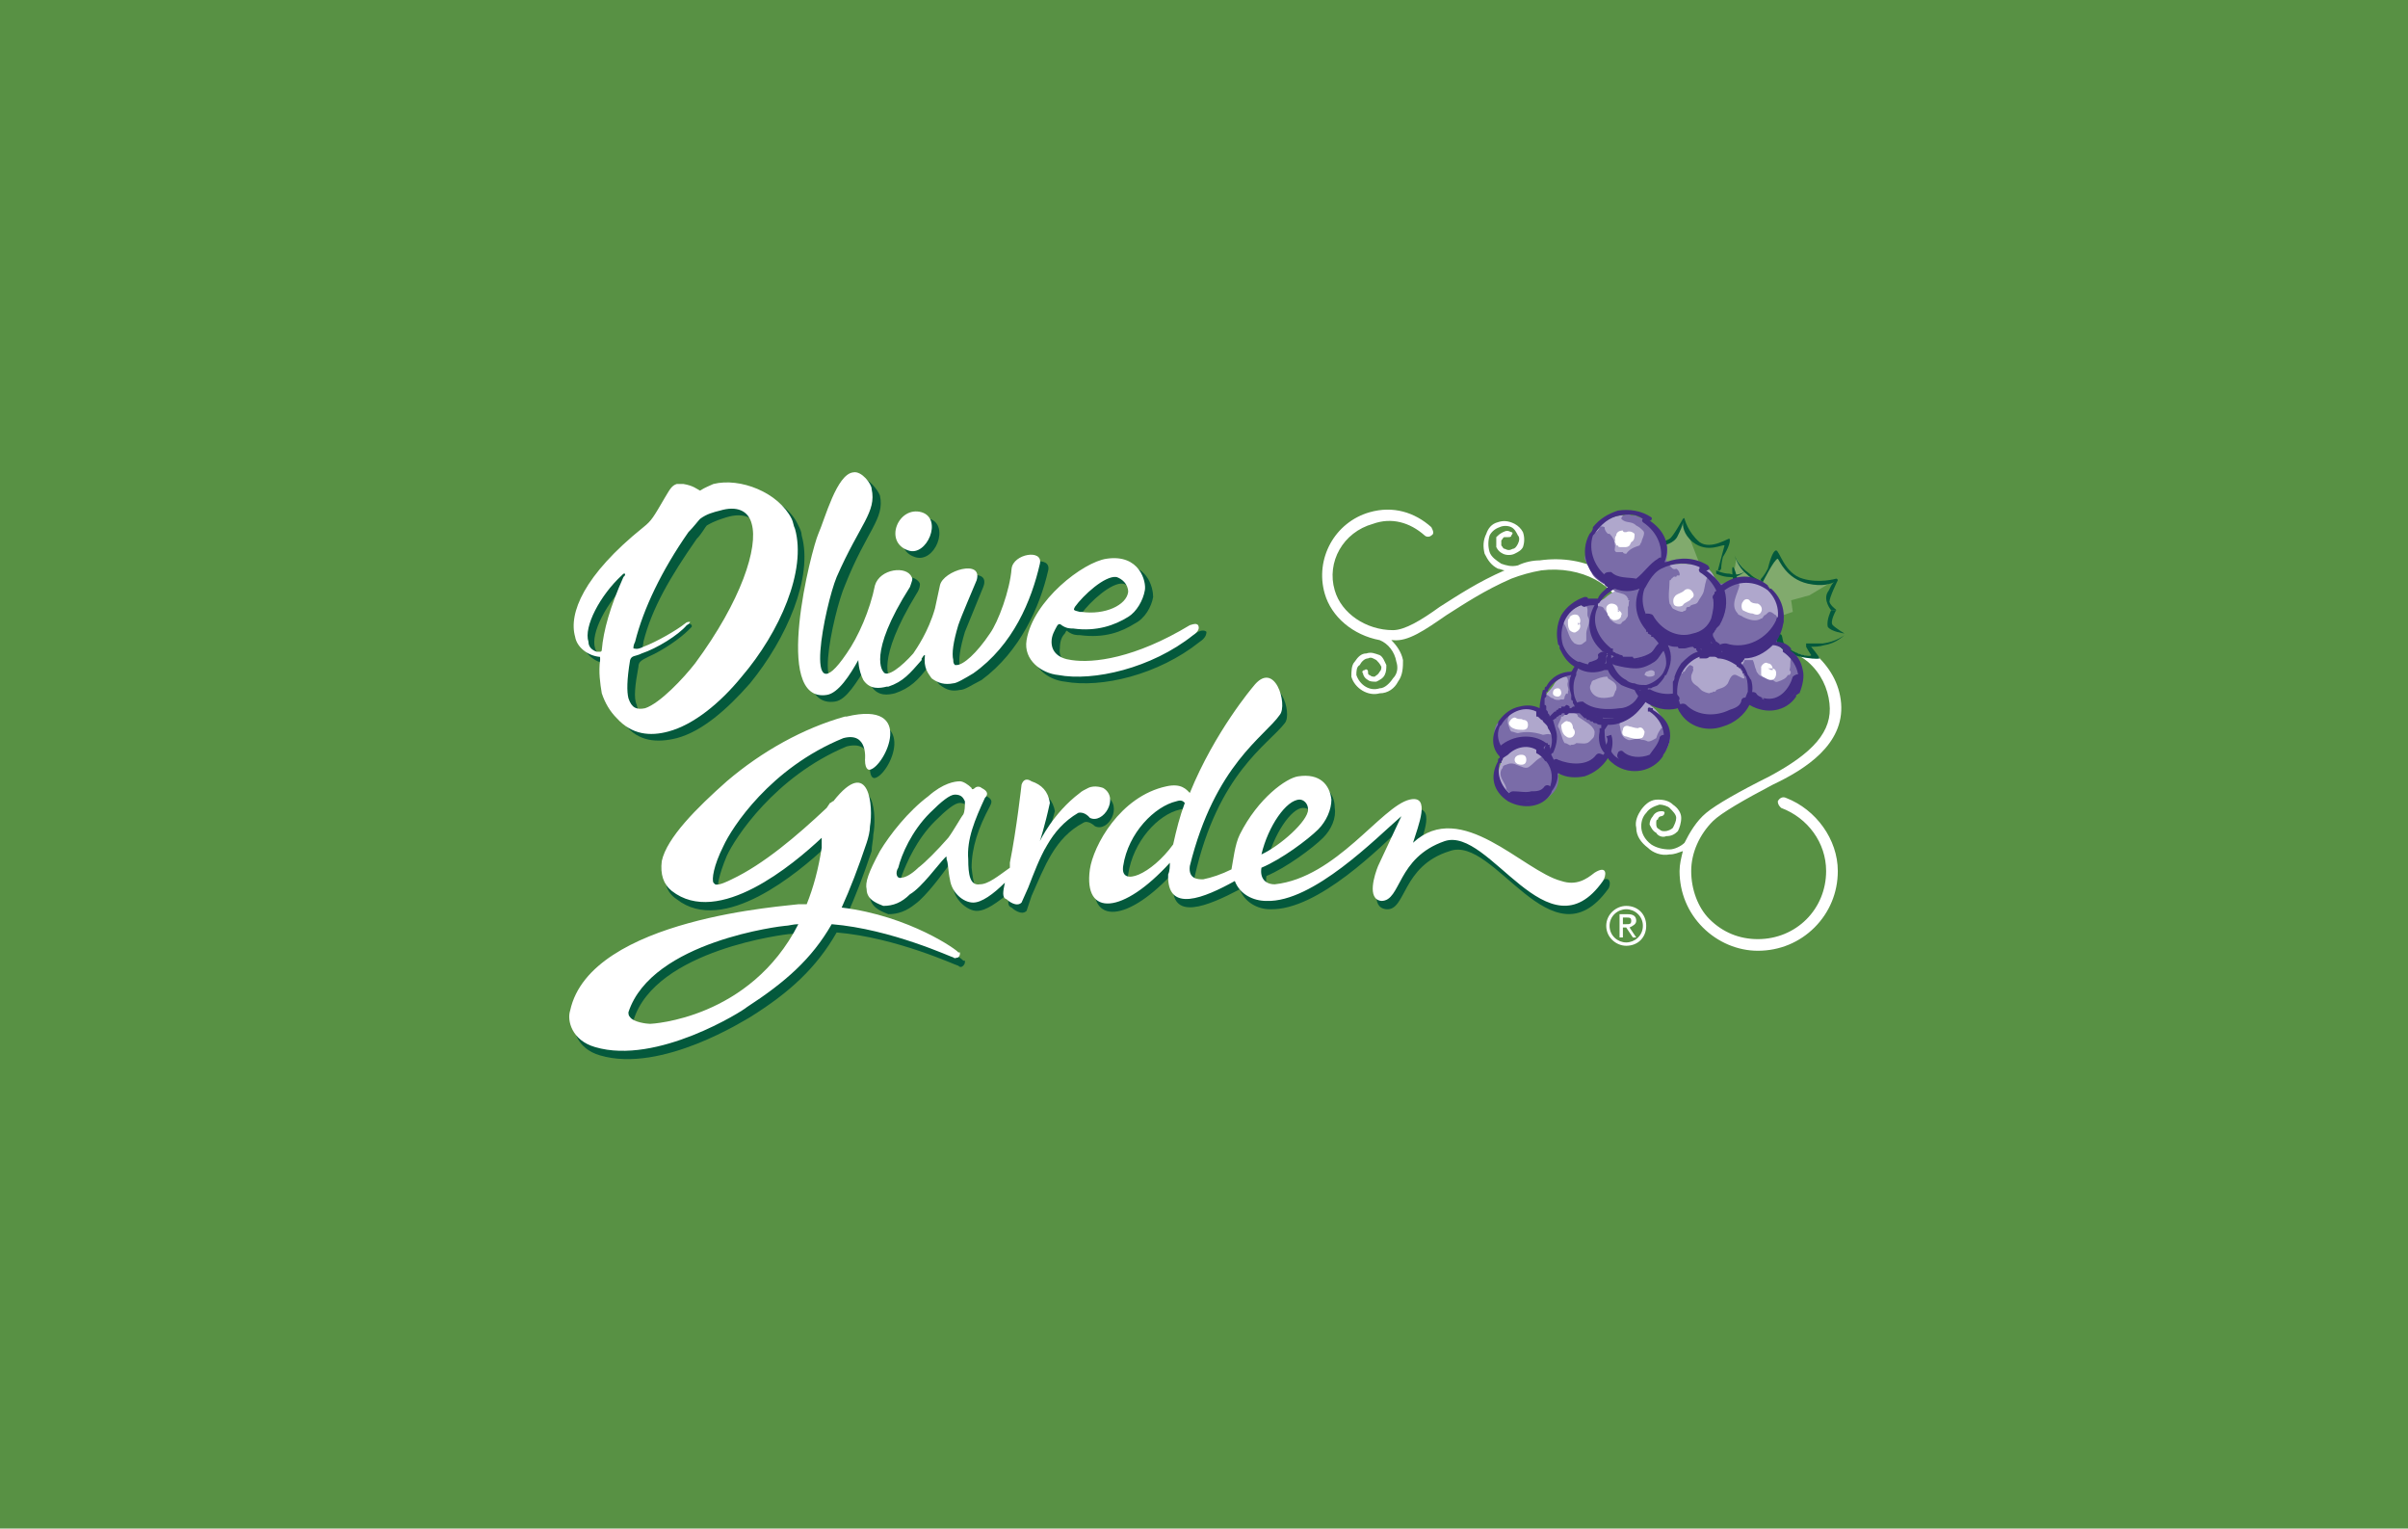 <svg width="416" height="264" viewBox="0 0 416 264" fill="none" xmlns="http://www.w3.org/2000/svg">
<rect width="416" height="264" fill="#589144"/>
<path fill-rule="evenodd" clip-rule="evenodd" d="M289.867 103.098L290.729 101.952L289.29 101.09L290.153 99.656L289.579 98.509L288.139 99.082L287.852 95.066L291.018 89.902L292.455 93.345L294.76 94.492L297.35 93.918L298.213 93.345L296.773 99.082L298.787 99.369L300.514 99.082L301.377 98.796L300.225 100.517L297.635 103.098L294.76 104.534L293.895 104.82L293.032 104.246L291.304 103.098H289.867Z" fill="#589144"/>
<path fill-rule="evenodd" clip-rule="evenodd" d="M290.727 89.902L288.715 93.345L286.698 93.918L286.124 95.066L285.259 96.214H284.397L282.383 95.352V96.5L282.671 98.509L284.973 101.09L282.094 101.665L283.245 102.813L286.698 104.246L288.999 103.673L291.879 102.813L293.606 97.361L290.727 89.902Z" fill="#81AA6D"/>
<path fill-rule="evenodd" clip-rule="evenodd" d="M298.786 93.058C298.786 92.77 295.622 95.066 293.608 93.631C291.592 91.91 291.018 89.615 291.018 89.615C291.018 89.328 290.729 89.615 290.729 89.615C290.729 89.615 289.001 92.77 288.428 93.058C287.565 93.631 286.7 93.345 286.7 93.631L287.276 94.205C287.276 94.205 289.29 93.917 289.867 92.484C290.153 91.909 290.729 90.762 290.729 90.188C290.729 90.761 290.729 92.196 292.454 93.631C295.045 95.639 297.635 93.918 297.924 94.205L296.772 98.508C296.772 98.508 297.061 98.795 297.349 98.22C297.349 98.22 297.349 97.36 297.635 96.213C298.213 95.353 299.075 93.631 298.786 93.058ZM158.066 96.214C161.52 97.362 164.109 90.762 160.656 89.616C156.627 88.467 153.749 94.779 158.066 96.214ZM122.383 85.886C122.958 85.311 123.821 85.025 124.397 84.738C129.001 83.59 135.908 86.172 137.922 90.762C138.211 91.337 138.497 91.91 138.497 92.484C140.512 99.656 135.907 110.271 129.576 118.016C125.548 122.606 121.231 126.337 116.915 127.485C113.461 128.346 110.297 128.058 107.994 125.19C106.555 124.042 105.98 122.608 105.403 120.887C104.827 119.166 104.827 117.156 105.115 115.435V114.861C104.827 114.574 104.827 114.574 104.54 114.574C102.526 114.288 101.087 112.853 100.512 111.132C99.36 107.115 102.238 100.517 112.31 92.197C113.749 91.049 114.324 90.476 116.338 87.034C117.202 85.599 117.49 85.025 118.065 84.738H119.504C121.231 85.025 121.807 85.599 122.383 85.886ZM120.368 93.058C115.763 99.656 112.598 105.107 111.159 110.844C111.159 111.419 110.872 111.705 111.159 111.992C111.159 112.278 111.159 112.278 112.598 111.992C114.9 111.131 116.915 109.123 118.352 107.975C118.641 107.975 118.929 107.402 119.504 107.975V108.263L118.929 108.836C117.49 110.271 114.612 112.28 112.022 113.426C110.87 114 110.295 114.288 110.295 115.147C109.719 118.303 109.431 120.599 110.006 121.747C110.295 123.468 111.445 123.754 112.597 123.468C115.475 122.606 119.504 118.303 121.518 115.722C129.289 104.821 132.453 95.639 131.303 91.622C130.439 89.328 128.425 88.467 125.548 89.328C124.684 89.615 123.533 89.901 122.094 90.762C121.807 91.049 121.231 92.197 120.368 93.058ZM109.144 100.231C108.856 100.231 108.856 100.517 108.569 100.517C104.827 103.961 101.951 109.411 102.813 111.993C103.101 112.854 103.677 113.428 104.54 113.714H105.115V113.426C105.69 109.984 106.841 105.967 109.144 100.804V100.231Z" fill="#04593C"/>
<path fill-rule="evenodd" clip-rule="evenodd" d="M153.747 117.156C154.611 118.304 157.201 116.295 158.928 114.001C159.792 113.139 161.518 110.272 162.669 106.255L163.533 102.238C164.108 99.656 171.303 97.648 169.864 101.377C169.288 102.811 167.274 107.688 166.699 109.123C165.835 111.992 165.547 113.999 165.835 115.147C165.835 115.435 166.122 115.722 166.122 116.008H166.699C167.85 116.008 170.152 113.999 172.453 110.557C173.604 108.548 175.618 103.098 176.195 99.368C176.484 96.785 181.663 95.926 181.087 98.508C179.648 104.819 176.195 112.565 169.575 117.443C167.849 118.304 166.697 119.164 165.834 119.164C164.395 119.451 163.532 119.164 162.381 118.303C161.517 117.442 160.942 116.582 160.942 114.287C160.942 114.287 160.654 114.574 160.654 114.861C160.654 114.861 160.365 114.861 160.365 115.147C158.639 117.443 157.2 118.877 154.61 119.739C153.458 120.025 151.732 120.312 150.581 118.591C149.718 116.87 149.718 115.147 149.718 115.147C147.992 117.73 146.264 120.885 144.25 121.172C134.752 122.606 141.66 95.926 142.811 93.345C143.675 90.762 145.976 83.015 148.854 82.73C150.005 82.442 151.732 84.738 152.019 85.599C152.883 89.616 149.718 91.623 145.976 101.092C143.961 105.682 139.644 125.477 147.703 114.002C149.718 111.133 151.444 106.543 152.594 102.239C153.17 99.37 158.063 98.797 158.925 100.805C158.925 101.092 158.925 101.666 158.35 102.526C151.157 114.287 153.747 117.156 153.747 117.156ZM208.425 109.123C208.137 108.836 207.561 108.836 206.986 109.123C197.201 114.861 190.006 115.722 186.265 115.147C184.251 114.861 182.812 113.714 183.099 111.992C183.099 110.844 183.387 109.984 183.963 109.409C184.251 108.835 184.251 108.835 184.538 109.121C185.402 109.695 185.977 109.695 186.553 109.695C190.87 110.269 193.748 109.121 196.049 107.687C197.776 106.826 198.929 104.818 199.215 103.097C199.215 101.662 198.351 96.785 192.308 97.645C188.566 98.219 179.934 104.818 178.495 111.704C177.919 115.146 181.085 117.442 183.963 117.728C190.294 118.876 200.079 116.58 207.273 110.842C208.137 110.272 208.425 109.697 208.425 109.123ZM186.842 105.968C188.281 103.961 192.023 100.517 194.037 100.804C195.188 101.09 196.051 101.951 196.051 103.386C195.763 105.682 192.023 107.403 187.994 106.829H187.705C186.842 106.542 186.553 106.542 186.842 105.968ZM276.34 152.445C274.901 153.305 273.173 154.453 270.297 153.593C263.965 151.871 253.318 139.247 244.972 146.994C245.835 144.126 248.136 138.961 244.107 139.821C239.215 140.681 231.732 153.018 221.086 154.165C219.361 154.165 218.496 153.017 218.784 151.297C222.237 149.863 226.844 146.42 228.569 144.698C230.008 143.264 230.871 141.256 230.586 139.533C230.586 136.951 228.858 134.943 225.116 135.519C223.103 135.805 217.922 139.247 215.044 145.558C214.182 147.28 213.605 150.151 213.605 151.583C211.88 152.445 209.865 153.017 208.426 153.593C207.562 153.593 206.124 153.305 206.412 151.299C210.441 133.51 219.073 128.633 221.952 124.903C223.389 123.182 220.801 115.436 217.346 120.313C217.346 120.313 210.44 127.772 206.123 138.675C205.834 137.815 204.972 136.667 202.381 137.24C194.323 138.963 189.72 147.855 189.144 151.584C187.992 159.905 194.898 159.331 202.956 150.436C202.956 151.299 202.669 151.871 202.669 152.446C202.094 159.331 208.712 156.461 214.18 153.594C215.043 155.889 217.344 157.036 219.361 157.036C227.705 157.324 238.642 146.135 242.671 142.405C242.671 142.405 239.215 150.724 238.929 151.012C238.064 152.446 236.628 156.749 239.503 157.036C242.956 157.324 242.093 149.577 250.438 146.995C258.209 144.127 267.994 167.079 277.777 153.594C278.354 153.017 278.354 150.723 276.34 152.445ZM225.115 139.533C225.978 139.533 226.843 140.108 226.843 141.256C226.843 143.264 221.951 147.568 218.783 149.288C219.935 144.125 223.103 139.533 225.115 139.533ZM203.533 147.28C199.791 152.445 194.324 154.739 194.899 151.011C195.763 145.271 200.08 140.681 203.82 139.821C204.972 139.533 205.259 139.821 205.547 140.109C204.683 142.402 204.108 144.985 203.533 147.28ZM166.697 165.926H166.409C166.409 165.641 158.064 159.616 146.265 158.182C147.704 155.025 149.143 151.297 150.582 146.992C150.582 146.133 150.871 144.985 150.871 144.125C151.446 141.255 151.158 132.073 144.826 139.82C144.539 139.82 144.539 140.108 144.251 140.395L143.675 140.967C138.494 145.843 132.74 150.721 127.272 153.304C126.408 153.876 124.969 154.452 124.394 154.164C124.106 154.164 124.106 153.876 124.106 153.876C123.818 153.304 124.106 151.296 125.545 147.851C126.983 144.697 133.89 134.082 146.265 128.917C150.869 127.77 150.293 132.648 150.293 132.648C150.293 134.655 151.157 134.37 151.157 134.37C153.747 133.795 158.928 122.606 146.84 125.189C139.646 127.196 132.451 131.213 126.408 136.378C121.229 140.968 116.048 146.133 115.184 150.149C114.609 152.444 115.184 154.164 116.91 155.311C124.968 161.624 137.918 150.721 142.81 146.133L142.522 148.14C142.235 151.583 141.371 155.025 140.221 157.607C139.644 157.607 139.357 157.607 138.782 157.895C137.343 157.895 102.521 159.905 99.356 175.969C98.781 177.691 99.644 181.133 103.673 182.281C114.32 185.436 128.997 175.969 129.573 175.682C136.48 171.38 141.084 167.078 144.537 161.051C154.897 161.913 165.257 166.79 165.545 166.79C165.832 167.078 166.12 167.078 166.409 166.79C166.697 166.502 166.697 166.215 166.697 166.215V165.926ZM113.171 178.263C112.308 178.263 110.006 177.978 109.43 177.115V176.255C113.171 163.918 136.193 161.336 136.193 161.336C137.057 161.336 137.919 161.048 138.783 161.048C130.438 177.403 113.459 178.263 113.171 178.263Z" fill="#04593C"/>
<path fill-rule="evenodd" clip-rule="evenodd" d="M191.161 137.526C191.161 137.526 190.01 136.951 188.859 137.526C188.284 137.814 187.707 138.098 187.42 138.386C182.816 141.828 180.513 146.705 180.513 146.705C180.513 146.705 181.088 144.125 182.239 140.108C181.952 138.386 180.8 136.951 179.074 136.378C177.922 135.803 177.347 136.09 177.347 136.95C177.347 136.95 176.196 144.985 175.333 150.434C175.333 150.721 175.333 151.008 175.046 151.296C173.319 152.728 171.304 154.164 170.154 154.45C168.428 154.45 168.139 152.443 167.853 149.86C167.853 146.418 169.004 142.973 171.018 139.243C171.306 138.671 171.593 138.095 170.442 137.523C170.154 137.523 169.578 137.523 169.003 137.811C169.003 137.811 168.715 137.811 168.428 137.523C168.139 136.949 167.276 136.375 166.701 136.375H166.412C165.837 136.375 163.822 136.663 160.944 138.958C157.779 141.54 154.614 145.554 152.887 148.712C150.873 152.155 150.297 154.162 150.297 155.022C150.584 157.033 152.887 157.605 153.462 157.893C155.189 157.893 156.628 157.321 158.066 156.173C160.08 154.738 162.958 150.72 163.822 149.574C164.397 149.286 164.397 149.286 164.397 149.862C164.397 150.434 164.685 152.156 164.685 153.304C164.972 155.598 167.275 157.321 168.714 157.321C170.44 157.321 172.168 155.886 174.47 154.164C174.182 155.312 173.895 156.458 174.757 156.746C175.045 157.034 176.484 158.181 177.347 157.321L178.211 154.738C180.513 149.574 182.239 144.697 187.132 142.114C187.996 141.542 189.148 142.689 189.148 142.689C191.449 143.838 194.038 139.246 191.161 137.526ZM166.987 142.116C166.987 142.404 165.549 144.986 164.685 146.133C162.671 148.427 160.657 150.435 159.505 151.583C158.354 152.445 157.203 153.305 156.626 153.305C155.764 153.305 155.475 152.445 155.764 151.297C156.626 149 158.354 144.985 161.519 141.828C163.533 139.82 164.972 138.674 165.836 138.674C166.7 138.674 167.275 139.246 167.275 139.821C167.563 140.68 167.276 141.542 166.987 142.116Z" fill="#04593C"/>
<path fill-rule="evenodd" clip-rule="evenodd" d="M156.913 95.066C160.079 96.214 162.956 89.615 159.215 88.467C155.187 87.32 152.597 93.631 156.913 95.066ZM120.94 84.738C121.804 84.165 122.667 83.876 123.243 83.59C127.848 82.442 134.467 85.024 136.769 89.615C137.056 90.188 137.056 90.762 137.344 91.336C139.359 98.508 134.753 109.121 128.135 116.868C124.395 121.459 119.79 125.189 115.474 126.337C112.308 127.198 109.143 126.91 106.553 124.041C105.401 122.893 104.537 121.459 103.962 119.737C103.675 118.016 103.387 116.007 103.675 113.999V113.713C103.675 113.425 103.675 113.425 103.387 113.425C101.372 113.138 99.646 111.704 99.358 109.983C98.207 105.966 100.797 99.367 111.157 91.048C112.596 89.9 112.883 89.327 114.899 85.884C115.762 84.45 116.05 83.875 116.914 83.589H118.065C119.79 83.878 120.365 84.451 120.94 84.738ZM118.927 91.91C114.322 98.509 111.156 105.107 109.718 110.845C109.43 111.42 109.43 111.706 109.43 111.993C109.718 111.993 110.006 112.28 111.157 111.706C113.46 110.845 116.913 108.837 118.351 107.69C118.64 107.403 118.928 107.403 119.215 107.403C119.215 107.403 119.215 107.69 118.64 107.976C117.201 109.697 113.46 111.993 110.869 112.853C109.718 113.426 109.143 113.14 108.855 114.001C108.28 117.444 108.28 119.452 108.568 120.599C109.143 122.32 110.007 122.608 111.446 122.32C114.036 121.46 118.064 117.156 120.079 114.574C128.136 103.673 131.014 94.493 129.864 90.476C129.289 88.181 127.274 87.32 124.396 88.181C123.245 88.468 122.093 88.755 120.942 89.616C120.653 89.902 119.79 91.049 118.927 91.91ZM107.992 99.083H107.704L107.417 99.369C103.675 102.813 100.798 108.264 101.661 110.845C101.661 111.706 102.236 112.28 103.1 112.566H103.675C103.962 112.566 103.962 112.28 103.962 112.28C104.251 108.836 105.401 104.821 107.704 99.657C107.992 99.369 107.992 99.369 107.992 99.083Z" fill="white"/>
<path fill-rule="evenodd" clip-rule="evenodd" d="M152.599 116.009C153.174 117.156 155.764 115.147 157.78 112.853C158.355 111.992 160.37 109.123 161.521 105.107L162.385 101.09C162.96 98.508 169.867 96.5 168.716 100.229C168.139 101.664 166.125 106.254 165.55 107.975C164.687 110.844 164.399 112.852 164.687 114C164.687 114.288 164.687 114.573 164.974 114.861H165.262C166.413 114.861 168.716 112.853 171.017 109.411C172.455 107.402 174.47 101.952 174.758 98.222C175.045 95.639 180.226 94.779 179.649 97.362C178.211 103.673 175.045 111.419 168.138 116.297C166.701 117.158 165.26 118.018 164.685 118.018C163.246 118.304 162.095 118.018 160.944 117.156C160.369 116.295 159.506 115.435 159.792 113.14C159.505 113.14 159.505 113.426 159.217 113.714V114.001C157.203 116.297 156.052 117.731 153.461 118.591H153.174C152.023 118.878 150.296 119.164 149.145 117.443C148.281 115.722 148.281 114 148.281 114C146.842 116.582 144.827 119.738 142.813 120.024C133.315 121.459 140.222 94.778 141.374 92.196C142.525 89.613 144.539 81.868 147.417 81.581C148.856 81.293 150.582 83.589 150.582 84.45C151.446 88.466 148.568 90.475 144.539 99.655C142.524 104.531 138.495 124.326 146.266 112.852C148.28 109.983 150.294 105.393 151.157 101.089C152.021 98.22 156.626 97.646 157.489 99.655C157.777 99.941 157.489 100.516 157.202 101.376C149.721 113.14 152.599 116.009 152.599 116.009ZM206.987 107.976C206.7 107.69 206.412 107.69 205.549 107.976C196.051 113.714 188.858 114.574 185.118 114.001C182.815 113.714 181.663 112.566 181.663 110.845C181.663 109.697 182.238 108.837 182.527 108.264C182.815 107.69 183.102 107.69 183.391 107.976C184.255 108.55 184.83 108.55 185.406 108.55C189.434 109.123 192.601 107.976 194.902 106.542C196.341 105.681 197.493 103.673 197.78 101.952C198.068 100.517 196.916 95.641 191.162 96.5C187.133 97.074 178.501 103.673 177.348 110.559C176.773 114.001 179.938 116.297 182.816 116.583C188.859 117.731 198.932 115.435 206.126 109.697C206.987 109.123 207.275 108.55 206.987 107.976ZM185.693 104.821C187.132 102.813 190.873 99.369 192.887 99.656C193.751 99.943 194.901 100.804 194.901 102.238C194.614 104.534 190.873 106.255 186.844 105.682H186.555C185.405 105.394 185.405 105.394 185.693 104.821ZM275.476 150.723C274.04 151.871 272.312 153.017 269.722 152.157C263.105 150.435 252.458 137.814 244.11 145.558C244.976 142.691 247.277 137.239 243.537 138.099C238.645 139.247 230.874 151.583 220.227 152.731C218.499 152.731 217.636 151.583 217.925 149.863C221.378 148.429 225.982 144.986 227.71 143.264C229.149 141.829 230.011 139.822 230.011 138.099C229.723 135.519 227.997 133.509 224.257 134.085C222.24 134.373 217.349 137.815 214.185 144.126C213.322 145.846 213.033 148.716 212.746 150.151C211.021 151.011 209.293 151.583 207.854 151.871C206.99 151.871 205.264 151.871 205.551 149.576C209.868 132.075 218.5 127.199 221.09 123.469C222.529 121.748 220.228 113.716 216.486 118.592C216.486 118.592 209.868 126.339 205.551 136.953C204.976 136.381 204.112 135.233 201.522 135.805C193.465 137.527 188.861 146.134 188.284 150.151C187.133 158.47 194.04 157.895 202.098 149.001C202.098 149.575 202.098 150.435 201.811 151.011C201.522 157.895 208.141 155.025 213.322 152.159C214.185 154.453 216.486 155.601 218.789 155.601C226.849 155.889 237.784 144.7 242.099 140.969C242.099 140.969 238.357 149.002 238.07 149.576C237.496 151.011 236.056 155.313 238.646 155.601C242.099 155.601 241.236 148.142 249.581 145.272C257.349 142.692 267.422 165.642 276.918 152.159C277.493 151.298 277.78 149.287 275.476 150.723ZM224.541 138.098C225.117 138.098 225.98 138.672 225.98 139.82C225.98 141.828 221.088 146.133 217.922 147.567C219.074 142.691 222.239 138.098 224.541 138.098ZM202.671 145.845C198.93 151.01 193.462 153.304 194.037 149.575C194.901 143.838 199.505 139.246 203.246 138.386C204.11 138.098 204.397 138.386 204.685 138.674C203.822 140.968 203.247 143.263 202.671 145.845ZM165.835 164.779V164.493H165.548C165.548 164.205 157.203 158.181 145.404 156.746C146.843 153.592 148.282 149.862 149.721 145.557C150.009 144.697 150.296 143.549 150.296 142.689C150.872 139.532 150.296 130.352 143.965 138.385C143.678 138.385 143.678 138.672 143.39 138.672L142.815 139.532C137.635 144.409 131.88 149.287 126.412 151.869C125.837 152.157 124.111 153.017 123.534 152.729L123.247 152.444C122.959 151.869 123.247 149.574 124.973 146.132C126.412 142.975 133.032 132.648 145.693 127.483C150.01 126.335 149.434 131.212 149.434 131.212C149.434 133.222 150.297 132.935 150.297 132.935C152.888 132.36 158.356 120.884 146.27 123.753H145.982C138.787 125.762 131.593 129.778 125.551 134.942C120.37 139.532 115.19 144.697 114.327 148.714C114.04 151.008 114.615 152.728 116.054 153.876C124.112 160.188 137.061 149.286 141.954 144.697V146.419C141.379 150.15 140.515 153.304 139.364 156.174H137.925C136.486 156.46 101.953 158.469 98.5 174.533C97.925 176.256 98.789 179.698 102.817 180.846C113.465 184.003 128.429 174.533 129.005 173.961C135.623 169.657 140.229 165.642 143.682 159.618C154.042 160.478 164.402 165.354 164.689 165.354C164.977 165.642 165.264 165.354 165.553 165.354C165.835 165.066 165.835 164.779 165.835 164.779ZM112.311 176.83C111.736 176.83 109.433 176.542 108.856 175.68C108.569 175.395 108.569 175.108 108.569 174.82C112.598 162.483 135.332 159.903 135.619 159.903C136.195 159.903 137.058 159.615 137.921 159.615C129.576 175.968 112.598 176.83 112.311 176.83Z" fill="white"/>
<path fill-rule="evenodd" clip-rule="evenodd" d="M190.582 136.091C190.582 136.091 189.144 135.519 187.993 136.091C187.416 136.379 186.841 136.666 186.554 136.951C181.949 140.396 179.647 145.27 179.647 145.27C179.647 145.27 180.51 142.69 181.373 138.674C181.086 136.666 179.934 135.519 178.208 134.943C177.344 134.371 176.769 134.656 176.481 135.518C176.481 135.518 175.617 143.262 174.466 148.999V149.862C172.451 151.296 170.724 152.729 169.285 152.729C167.559 153.017 167.271 151.009 167.271 148.427C166.984 144.985 168.423 141.543 170.149 137.812C170.724 137.238 170.724 136.665 169.574 136.09C169.285 135.802 168.71 135.802 168.423 136.09C168.134 136.378 167.848 136.378 167.848 136.09C167.273 135.518 166.409 134.942 165.833 134.942C164.969 134.942 162.955 135.23 160.364 137.524C156.912 140.107 153.746 144.124 152.02 146.991C150.006 150.721 149.429 152.444 149.718 153.59C149.718 155.598 152.02 156.173 152.596 156.458C154.323 156.458 155.761 155.886 157.2 154.45C159.214 153.303 162.092 149.286 163.244 148.138C163.531 147.85 163.531 147.85 163.531 148.426C163.819 148.998 163.819 150.72 164.106 151.868C164.394 154.162 166.408 155.885 168.134 155.885C169.573 155.885 171.588 154.45 173.602 152.443C173.315 153.875 173.027 155.022 173.891 155.31C174.178 155.598 175.617 156.745 176.481 155.885L177.633 153.303C179.647 148.138 181.373 143.261 186.265 140.393C187.416 140.106 188.28 141.253 188.28 141.253C190.582 142.403 193.459 137.814 190.582 136.091ZM166.409 140.68C166.121 140.968 164.682 143.55 163.819 144.697C161.805 146.991 159.789 148.999 158.638 149.862C157.487 151.009 156.337 151.581 155.76 151.581C154.896 151.869 154.609 150.721 155.185 149.862C155.76 147.567 157.487 143.549 160.653 140.395C162.667 138.384 164.106 137.238 164.97 137.238C166.121 137.238 166.409 137.812 166.696 138.386C166.696 139.246 166.696 140.108 166.409 140.68Z" fill="white"/>
<path fill-rule="evenodd" clip-rule="evenodd" d="M277.49 159.904C277.49 157.894 279.216 156.46 280.943 156.46C282.957 156.46 284.396 157.894 284.396 159.904C284.396 161.912 282.957 163.347 280.943 163.347C279.216 163.347 277.49 161.912 277.49 159.904ZM280.943 162.772C282.382 162.772 283.822 161.624 283.822 159.904C283.822 158.182 282.384 157.034 280.943 157.034C279.503 157.034 278.064 158.182 278.064 159.904C278.064 161.624 279.503 162.772 280.943 162.772ZM280.368 161.912H279.792V157.895H281.231C282.093 157.895 282.67 158.183 282.67 159.043C282.67 159.618 282.093 159.906 281.518 160.191L282.67 161.913H282.093L280.942 160.191H280.368V161.912ZM280.943 159.616C281.52 159.616 281.806 159.616 281.806 159.042C281.806 158.47 281.52 158.47 280.943 158.47H280.37V159.618H280.943V159.616ZM282.093 105.681C281.231 99.656 274.036 95.639 265.978 96.787C264.826 96.787 263.39 97.074 262.236 97.648C261.085 97.935 260.222 97.648 259.36 97.362C258.494 96.787 257.632 96.214 257.343 95.353C257.057 94.418 257.057 93.419 257.343 92.484C257.632 91.909 258.208 91.336 259.071 91.049C259.647 90.762 260.51 90.762 261.085 91.049C261.661 91.337 261.95 91.91 262.236 92.484C262.525 92.77 262.525 93.345 262.236 93.917C261.95 94.491 261.662 94.778 261.374 94.778C260.8 95.065 260.511 95.065 259.935 94.778C259.648 94.778 259.648 94.491 259.361 94.205V93.344C259.65 93.057 259.65 92.769 259.935 92.769H260.511C260.8 92.769 261.085 92.769 261.085 92.482C261.374 92.194 261.374 91.908 261.085 91.908C260.511 91.621 260.222 91.621 259.648 91.908C259.072 92.194 258.783 92.482 258.494 92.769V94.49C258.783 95.063 259.071 95.351 259.648 95.638C260.222 95.924 261.085 95.924 261.662 95.638C262.236 95.351 262.814 95.065 263.101 94.49C263.39 93.653 263.39 92.744 263.101 91.908C262.776 91.297 262.275 90.798 261.662 90.473C260.511 89.9 259.648 89.9 258.783 90.187C257.632 90.473 257.058 91.334 256.769 92.194C256.193 93.342 256.193 94.49 256.481 95.638C257.057 96.786 257.632 97.646 258.782 98.22C259.071 98.22 259.647 98.508 259.933 98.508C255.329 100.516 251.876 102.812 248.712 104.819C245.546 107.114 242.669 108.835 240.652 108.835C236.048 108.835 231.73 105.966 230.583 101.949C229.144 97.072 232.019 91.908 237.2 90.473C240.364 89.325 243.532 90.187 246.122 92.482C246.411 92.769 246.984 92.769 247.273 92.482C247.847 92.194 247.56 91.621 247.273 91.048C244.394 88.465 240.654 87.318 236.626 88.466C230.583 90.187 227.127 96.499 228.855 102.524C230.006 106.54 233.747 109.696 238.351 110.557C239.79 111.131 240.941 112.565 241.23 114.287C241.516 115.147 241.516 116.295 240.654 117.156C240.08 118.018 239.215 118.878 238.352 118.878C236.627 119.451 234.899 118.304 234.323 116.583C234.323 116.01 234.323 115.149 234.899 114.862C235.188 114.289 235.762 113.715 236.338 113.715C236.912 113.428 237.201 113.715 237.777 114.002C238.063 114.29 238.351 114.575 238.64 115.15C238.64 115.438 238.64 115.725 238.351 116.011C238.062 116.584 237.777 116.584 237.488 116.872C237.2 116.872 236.912 116.872 236.626 116.586C236.337 116.586 236.337 116.299 236.337 116.012C236.337 115.726 236.048 115.439 235.761 115.726C235.472 115.726 235.187 116.012 235.472 116.299C235.472 116.586 235.761 117.16 236.337 117.447C236.626 117.734 237.2 117.734 237.776 117.734C238.35 117.447 238.927 117.16 239.212 116.586C239.501 116.012 239.501 115.438 239.501 114.865C239.212 114.291 238.927 113.43 238.35 113.144C237.487 112.857 236.911 112.57 236.048 112.857C235.186 112.857 234.609 113.43 234.034 114.291C233.458 114.865 233.458 116.012 233.458 116.874C234.034 118.881 236.337 120.316 238.35 119.743C239.789 119.743 240.94 118.881 241.514 117.734C242.379 116.586 242.379 115.151 242.379 114.003C242.09 112.569 241.228 111.421 240.362 110.561H240.651C243.241 110.848 246.121 108.84 249.861 106.258C253.025 104.249 256.478 101.954 261.082 99.945C262.758 99.299 264.493 98.819 266.263 98.512C273.169 97.651 279.501 101.094 280.366 105.971C280.366 106.258 280.939 106.832 281.517 106.544C281.806 106.542 282.093 106.255 282.093 105.681ZM308.569 137.814C307.995 137.526 307.418 137.814 307.13 138.386C307.13 138.96 307.419 139.246 307.706 139.534C312.311 141.256 315.477 145.558 315.477 150.435C315.477 157.034 310.297 162.199 303.677 162.199C300.513 162.199 297.634 161.048 295.332 158.754C293.319 156.746 292.168 153.592 292.168 150.435C292.168 147.281 293.607 144.125 295.91 141.828C297.349 140.396 301.377 138.098 306.269 135.518C311.738 132.936 318.644 128.632 318.066 121.46C317.78 118.016 316.052 115.147 313.462 112.853C310.298 110.271 305.694 108.836 301.376 109.123C297.923 109.411 294.759 110.557 292.168 112.566C291.88 112.853 291.592 113.428 291.88 114.001C292.453 114.289 293.031 114.574 293.319 114.001C295.62 112.28 298.499 111.418 301.376 111.132C305.405 110.559 309.433 111.993 312.311 114.287C314.612 116.295 315.764 118.878 316.052 121.46C316.629 126.337 313.173 130.067 305.694 134.084C300.513 136.666 296.484 138.96 294.759 140.396C293.031 141.828 291.88 143.838 291.017 145.558C290.441 146.133 289.289 146.706 288.427 146.706C287.275 146.706 286.125 146.421 285.26 145.846C284.109 144.986 283.535 143.838 283.535 142.692C283.535 141.829 283.824 140.969 284.398 140.397C284.974 139.535 285.836 139.247 286.699 138.963C287.275 138.963 288.138 139.248 288.427 139.535C289 140.109 289.578 140.683 289.578 141.257C289.578 141.829 289.289 142.405 289.002 142.977C288.716 143.265 288.139 143.552 287.565 143.552C287.277 143.552 286.989 143.552 286.7 143.264C286.127 142.976 286.127 142.692 286.127 142.116C286.127 141.828 286.127 141.544 286.415 141.544C286.415 141.256 286.702 140.969 286.989 140.969C287.277 140.969 287.565 140.681 287.565 140.397C287.565 140.109 287.277 140.109 286.989 140.109C286.415 140.109 285.838 140.397 285.55 140.969C285.19 141.362 284.986 141.872 284.976 142.404C285.263 142.976 285.55 143.552 286.128 143.838C286.417 144.41 287.279 144.698 287.853 144.41C288.718 144.41 289.292 144.125 289.87 143.55C290.156 142.976 290.443 142.116 290.443 141.256C290.443 140.396 289.87 139.534 289.004 138.962C288.431 138.387 287.568 138.099 286.417 138.099C285.263 138.099 284.4 138.674 283.538 139.822C282.961 140.681 282.386 141.829 282.675 142.976C282.675 144.41 283.538 145.558 284.689 146.421C285.551 147.281 286.99 147.853 288.431 147.569C289.293 147.569 289.87 147.281 290.732 146.994C290.443 148.142 290.156 149.288 290.156 150.436C290.156 154.166 291.595 157.609 294.185 160.191C296.775 162.773 300.228 164.208 303.681 164.208C307.423 164.208 310.876 162.773 313.466 160.191C316.056 157.609 317.495 154.166 317.495 150.436C317.491 144.985 313.75 139.82 308.569 137.814Z" fill="white"/>
<path fill-rule="evenodd" clip-rule="evenodd" d="M317.205 100.23L315.766 103.673L316.916 105.394L316.343 106.828L316.054 107.976L316.63 108.549L318.644 109.411V109.697L317.782 110.272L316.054 111.132H312.314L313.752 113.714L312.314 113.426L308.572 112.28L307.42 110.272L305.695 107.402L308.283 102.238L317.205 100.23Z" fill="#589144"/>
<path fill-rule="evenodd" clip-rule="evenodd" d="M307.133 109.411V107.69L307.997 106.255L308.86 105.969L309.723 105.681L309.435 103.673L312.601 102.813L316.917 100.231L312.601 100.804L309.723 99.37L307.709 96.787L307.133 95.641L304.257 100.804L301.954 99.083L300.515 97.362L299.939 96.501L299.652 98.51L300.515 102.813L301.954 106.255L302.529 107.402L303.679 107.69L305.696 108.263L307.133 109.411Z" fill="#81AA6D"/>
<path fill-rule="evenodd" clip-rule="evenodd" d="M304.542 100.517C304.542 100.517 306.556 96.5 307.129 96.5C307.418 96.787 308.568 99.943 312.31 100.804C314.9 101.377 316.339 100.804 316.914 100.517C316.341 100.804 316.052 101.952 315.763 102.238C314.9 103.673 316.339 105.394 316.339 105.394H317.202C317.491 105.394 316.339 104.821 316.051 103.961C316.051 103.1 317.489 100.231 317.489 100.231C317.489 100.231 317.489 99.943 317.201 99.943C317.201 99.943 314.324 100.804 311.446 99.943C308.28 99.083 307.417 95.066 306.842 95.066C306.266 95.066 305.691 97.074 305.403 98.222C304.827 99.369 304.252 99.943 304.252 99.943C303.965 100.231 304.542 100.517 304.542 100.517Z" fill="#04593C"/>
<path fill-rule="evenodd" clip-rule="evenodd" d="M315.765 108.263C316.342 109.123 318.644 109.411 318.644 109.411C318.644 109.411 317.205 108.55 316.63 107.976C316.054 107.403 317.204 105.394 317.204 105.394H316.342C316.342 105.394 315.479 107.115 315.765 108.263Z" fill="#04593C"/>
<path fill-rule="evenodd" clip-rule="evenodd" d="M314.903 111.132H312.023V111.705C312.312 112.278 312.889 113.14 312.889 113.14C312.889 113.714 308.282 112.566 307.997 110.557C307.708 108.836 307.708 110.271 307.132 108.836C306.558 107.688 305.98 107.115 303.968 107.115C301.954 107.402 303.394 107.402 302.24 106.254C301.089 104.819 299.938 97.934 299.363 97.934C299.075 97.934 299.363 100.516 299.937 102.812C300.513 105.106 301.376 106.827 302.816 107.402C303.968 107.975 302.816 107.402 304.544 107.975C306.845 108.836 305.118 108.836 305.118 108.836C305.118 108.836 307.132 109.123 305.98 109.697C304.829 110.559 306.845 109.124 306.845 110.559C307.132 113.428 314.04 114.001 314.328 113.714C314.328 113.426 312.889 111.705 312.889 111.705H312.6C313.462 111.705 314.328 111.705 315.19 111.419C317.204 111.132 318.643 109.697 318.643 109.697C318.643 109.697 317.204 110.844 314.903 111.132Z" fill="#04593C"/>
<path fill-rule="evenodd" clip-rule="evenodd" d="M304.544 100.517C304.544 100.517 303.105 99.943 302.24 99.083C300.226 97.648 299.652 95.927 299.652 95.927C299.652 95.927 300.226 97.935 301.666 99.083C302.818 100.231 304.257 100.804 304.257 100.804L304.544 100.517Z" fill="#04593C"/>
<path fill-rule="evenodd" clip-rule="evenodd" d="M300.804 100.23C301.09 100.517 299.365 102.238 297.924 103.386C296.197 104.821 294.76 105.394 293.609 104.821C292.744 104.534 293.609 104.821 292.17 103.959C290.154 102.812 291.305 104.246 291.305 104.246C291.305 104.246 289.869 103.098 290.154 104.246C290.73 105.681 290.154 103.385 289.002 104.246C286.988 105.967 281.523 101.952 281.808 101.664C281.808 101.09 284.109 101.09 284.109 101.09H285.26C285.837 101.377 283.535 101.952 283.247 102.238C282.958 102.525 286.699 104.821 288.427 103.673C289.579 102.525 288.716 103.386 290.152 102.813C291.017 102.238 291.88 102.238 293.031 103.961C294.183 105.394 293.32 104.247 294.759 104.247C296.197 103.959 300.515 99.943 300.804 100.23ZM286.701 93.631C286.701 93.631 285.838 95.639 284.976 95.926C284.11 95.926 282.385 95.353 282.385 95.353C282.385 95.353 284.11 97.074 285.262 96.5C286.127 96.214 287.278 94.206 287.278 94.206L286.701 93.631Z" fill="#396045"/>
<path fill-rule="evenodd" clip-rule="evenodd" d="M285.548 101.09C285.548 101.09 284.397 100.229 283.534 99.083C282.095 97.648 282.383 95.639 282.383 95.639C282.383 95.639 281.806 97.647 282.956 99.368C283.822 100.516 284.973 101.377 284.973 101.377L285.548 101.09Z" fill="#396045"/>
<path fill-rule="evenodd" clip-rule="evenodd" d="M296.484 98.509C296.484 98.509 297.636 99.083 298.786 99.083C300.514 99.656 301.665 98.509 301.665 98.509C301.665 98.509 300.226 99.942 298.786 99.657C297.634 99.657 296.484 99.084 296.484 99.084V98.509Z" fill="#04593C"/>
<path fill-rule="evenodd" clip-rule="evenodd" d="M264.543 138.674C264.543 138.674 267.707 138.099 268.282 136.091C269.148 134.084 269.436 133.224 269.436 133.224C269.436 133.224 271.162 134.084 273.463 133.509C276.053 133.224 277.781 130.067 277.781 130.067C277.781 130.067 280.083 134.084 283.535 132.361C287.277 130.927 289.29 128.919 288.14 125.763C286.701 122.608 284.976 121.746 284.976 121.746H287.566C289.002 122.033 290.154 121.746 290.154 121.746C290.154 121.746 291.881 125.763 296.197 125.19C300.515 124.329 302.24 120.887 302.24 120.887C302.24 120.887 306.269 124.615 309.435 120.887C312.601 117.156 310.589 114.574 310.589 114.574L306.559 110.844C306.559 110.844 309.15 107.115 307.422 104.246C305.408 101.377 303.68 99.943 301.09 100.517C298.788 100.804 296.486 101.665 296.486 101.665C296.486 101.665 296.774 98.221 293.609 97.648C290.442 97.075 287.566 97.648 287.566 97.648C287.566 97.648 289.002 93.633 286.127 91.624C282.96 89.616 280.084 87.034 275.766 91.337C271.45 95.353 278.356 101.09 279.219 101.377C280.084 101.664 278.067 102.525 277.494 103.098C276.631 103.959 275.477 103.959 275.477 103.959C275.477 103.959 265.981 104.533 271.738 113.999L273.174 115.434L272.023 116.868C272.023 116.868 269.721 116.295 268.57 118.016C267.707 119.737 266.556 119.451 266.845 122.033L267.131 123.181C267.131 123.181 261.953 120.887 259.936 124.329C258.211 128.059 259.936 130.355 259.936 130.355C259.936 130.355 257.346 134.657 259.936 136.951C262.816 139.534 264.543 138.674 264.543 138.674Z" fill="#AFA7CC"/>
<path fill-rule="evenodd" clip-rule="evenodd" d="M310.587 114.574C310.011 114.288 310.011 113.714 309.433 113.714C309.147 114.288 309.433 114.861 309.147 115.722C309.433 116.009 309.433 116.295 309.147 116.583H308.858C308.57 117.156 307.996 117.444 307.131 117.731C306.557 118.018 306.268 117.158 305.694 117.158C305.118 117.158 303.967 116.871 303.678 116.297C303.678 116.297 303.392 116.01 303.392 115.723C303.103 115.149 303.103 114.575 302.815 114.002H301.376C301.376 114.575 300.225 115.437 300.803 115.723C301.089 116.297 301.376 116.871 301.376 117.158H301.087L299.936 116.585C299.073 116.298 298.785 117.446 298.5 118.019C297.923 118.88 297.061 118.88 296.483 119.167C296.483 119.167 296.483 119.453 296.194 119.453H295.908C295.908 119.741 295.619 119.453 295.332 119.741C295.043 119.741 294.18 119.453 293.893 119.167L293.319 118.594C292.454 118.02 292.168 117.732 292.168 116.872C292.168 116.299 292.741 115.725 292.454 115.438C292.743 115.15 292.168 114.863 291.88 114.863C291.591 115.15 291.304 115.438 291.018 116.011H290.729V116.298C290.152 116.298 289.866 116.871 289.866 117.159C289.577 116.586 289.866 116.298 289.866 116.011C289.866 116.011 290.152 116.011 289.866 115.725C290.44 115.438 290.729 115.15 291.018 114.863C291.018 114.577 291.018 114.002 291.304 114.002V113.716V114.002C291.593 114.575 291.88 113.716 292.455 113.429C292.744 113.142 293.32 112.856 293.609 112.568C293.609 112.281 293.32 111.706 292.744 111.42C293.609 110.845 294.472 110.559 295.046 109.985C295.334 109.985 295.334 110.272 295.334 110.272C295.334 110.559 295.623 111.133 295.911 111.133L296.773 111.994C297.062 111.994 297.062 112.281 297.062 112.281L297.636 112.568C298.212 112.568 299.075 113.141 299.652 113.141H300.226C301.089 113.141 301.954 112.854 302.528 112.854C303.393 112.568 303.967 111.993 304.829 111.993C305.118 111.42 305.981 111.132 306.557 110.559C306.557 110.272 306.846 109.985 306.846 109.985L307.419 109.124C307.708 108.838 307.708 108.264 307.419 107.976C307.996 107.403 307.131 107.403 307.419 106.828C307.131 106.542 306.846 106.542 306.846 106.255C306.557 106.255 306.269 105.682 305.694 105.682C305.405 105.682 305.118 106.255 304.829 106.255C304.543 106.542 304.543 106.828 304.255 106.828C303.393 107.402 302.239 107.115 301.089 106.542C300.803 106.255 300.226 106.255 300.226 105.969C298.787 104.534 300.226 102.525 300.515 101.092C300.226 99.944 299.076 100.805 298.501 100.805C298.212 100.519 297.925 100.805 297.35 100.805C297.061 100.805 297.061 100.519 296.773 100.232C296.484 100.232 296.484 99.944 296.197 99.659C295.911 99.659 295.623 99.371 295.334 99.371C295.046 99.659 294.761 99.944 294.761 100.232C294.472 101.093 294.472 101.953 294.184 102.526C293.897 103.1 293.611 103.387 293.322 103.961C293.033 104.534 292.17 104.247 291.883 104.822C291.594 104.822 291.306 104.822 291.306 105.109C291.306 105.682 290.733 105.395 290.733 105.682C290.156 105.682 289.581 105.394 289.005 105.109C288.719 104.822 288.719 104.535 288.431 104.247C288.142 102.814 288.431 101.665 288.431 100.232C288.72 100.232 288.72 99.944 288.72 99.944C289.006 99.944 289.006 99.371 289.583 99.657C289.583 99.369 289.871 99.369 289.871 99.369C290.445 99.657 290.158 98.509 289.583 98.222C289.006 98.509 288.72 97.935 288.431 97.648C288.72 97.075 288.142 97.075 287.855 96.787C288.144 95.639 288.144 94.493 287.569 93.345C287.569 92.77 286.992 92.484 286.703 91.91C286.417 91.91 286.417 91.624 286.13 91.337H285.553C284.691 91.049 284.691 89.903 283.828 89.616C283.539 89.329 282.677 89.329 282.677 89.043H281.812C281.525 88.756 280.949 88.756 280.375 89.043C280.087 89.329 280.087 89.616 280.087 89.616C280.949 90.477 281.812 89.903 282.677 90.764C283.251 91.05 283.539 91.338 283.828 91.625C284.402 92.198 283.539 93.059 283.539 93.919V93.633L283.251 94.206C282.388 94.493 281.525 94.779 280.949 95.641C280.375 95.641 280.375 95.354 280.375 95.354H279.221C278.648 95.067 279.221 94.493 278.935 93.919C278.935 93.346 278.646 92.772 278.07 92.198H277.784C277.495 91.912 277.207 91.625 277.207 91.05C276.634 90.764 276.345 91.05 276.345 91.05C276.056 92.198 274.906 91.912 274.617 93.059C274.043 94.207 274.043 95.354 273.755 96.502L274.328 97.65C274.617 97.936 274.617 98.511 274.905 98.797C275.193 99.659 276.056 100.232 276.919 100.805L278.646 101.666H278.358L279.22 102.24C280.085 102.526 280.948 102.526 281.237 103.387C281.525 103.387 280.948 103.674 281.525 103.674C281.237 103.962 281.525 104.535 281.237 104.822V106.256C281.237 106.543 280.948 106.83 280.948 106.83C280.659 107.403 280.374 107.116 280.085 107.691C279.796 107.978 278.934 107.691 278.358 107.118C278.069 107.118 278.069 106.544 277.784 106.256C277.784 105.97 277.495 105.683 277.495 105.683C277.206 105.395 277.495 105.395 277.206 105.395C276.917 104.247 275.767 105.109 275.767 104.247H275.478C274.905 104.247 274.327 104.535 273.753 104.247C273.753 104.247 273.464 104.535 273.753 104.535C274.616 104.822 274.042 105.97 274.327 106.543C274.903 107.404 274.041 108.551 274.041 109.412V110.56C274.041 110.847 273.752 110.847 273.464 111.133C273.176 111.42 272.602 111.42 272.026 111.133L271.739 110.845C270.874 109.985 270.874 108.264 269.723 107.116C269.437 107.69 269.149 108.551 269.149 109.124C269.438 109.697 269.438 110.272 269.149 110.845C269.149 111.706 270.012 112.566 270.588 113.428C270.588 114.289 271.739 114.575 272.313 114.862V115.149C271.739 115.437 271.739 115.723 271.739 116.01C271.163 116.01 270.588 116.01 270.3 116.297C270.012 116.297 270.3 116.583 270.3 116.87C270.874 116.87 270.874 117.443 270.874 117.731C270.588 118.592 271.163 118.879 270.874 119.452C270.874 119.74 270.874 120.025 270.588 119.74L270.299 120.313C270.299 121.175 269.723 120.6 269.437 120.888C268.86 120.888 268.571 120.888 268.283 120.6C267.996 120.6 267.709 120.313 267.709 120.313C267.42 120.027 266.846 119.74 266.557 120.027C266.269 120.313 266.557 120.6 266.557 120.888C266.269 121.461 266.557 121.749 266.269 122.036C266.845 122.897 266.845 123.757 267.708 124.33V124.617C267.996 125.191 267.996 125.765 268.281 126.338C268.281 126.625 268.57 127.199 268.281 127.199C267.995 127.199 267.995 126.913 267.995 126.913C267.419 126.625 266.844 126.913 266.556 126.913C264.828 126.339 263.392 126.339 262.238 126.625C261.952 126.625 261.376 126.338 261.087 126.338C261.087 126.338 260.8 126.05 260.8 125.765C260.512 125.191 260.224 124.33 260.8 123.469C260.512 123.469 260.8 123.469 260.8 123.182C260.512 123.182 259.935 123.469 259.649 123.756V124.042C259.36 124.616 258.784 124.616 258.495 125.19C257.921 126.338 258.209 127.198 258.495 128.059C258.209 128.92 259.36 129.494 259.649 130.067C259.935 129.78 260.223 129.494 260.512 129.494C261.374 129.206 261.663 128.632 262.526 128.346C263.102 128.346 263.391 128.059 263.965 128.059C264.541 128.059 264.827 128.059 265.403 128.346C265.692 128.346 265.403 128.632 265.692 128.632C265.978 128.632 266.266 128.919 266.266 129.206C266.555 129.206 266.555 129.779 267.129 130.067C267.705 130.067 267.417 130.355 267.417 130.64C265.978 130.354 265.116 131.789 264.253 132.361C263.677 132.936 262.814 132.361 261.952 132.073C261.686 131.933 261.389 131.859 261.088 131.859C260.787 131.859 260.49 131.933 260.224 132.073C259.935 132.073 259.65 132.361 259.65 132.361C259.65 132.649 259.362 132.936 259.362 132.936C258.785 134.37 260.224 135.23 260.224 136.378C260.8 136.95 260.8 137.238 261.376 137.526C261.376 137.526 261.664 137.526 261.664 137.814C262.238 137.814 262.238 138.099 262.527 138.386C263.103 138.674 263.678 138.674 264.255 138.674C264.543 138.962 265.117 138.674 265.406 138.674C265.98 138.674 266.269 138.386 266.557 138.386C267.131 138.098 267.709 137.526 268.283 136.951C269.148 136.091 269.437 134.657 269.148 133.797C269.437 133.225 268.859 132.937 269.148 132.363C269.148 132.651 269.721 132.651 269.721 132.937C270.298 132.937 270.873 133.225 271.449 133.225H272.601C273.174 133.225 273.752 132.937 274.326 132.937C274.902 132.937 275.191 132.649 275.477 132.363C275.766 132.075 276.342 131.791 276.631 131.215C276.917 131.215 276.917 130.927 277.205 130.927C277.205 130.355 277.494 130.355 277.781 130.067C278.067 130.355 278.644 130.927 279.218 131.215C279.218 131.503 279.506 131.503 279.506 131.503C280.945 132.363 282.385 132.363 283.824 132.363C285.261 131.791 286.415 130.928 287.277 129.495C288.14 128.347 288.14 127.486 288.14 126.339C288.14 126.051 288.14 125.766 287.851 125.478C287.565 125.478 287.277 125.766 286.988 125.766C286.415 126.626 286.415 126.626 286.126 127.487C285.55 127.774 285.261 128.06 284.687 128.06C284.111 127.774 283.824 127.774 283.536 127.774C282.673 127.2 281.808 128.06 281.234 127.774C279.795 127.2 280.083 126.053 279.795 125.191C279.795 124.903 279.795 124.617 280.084 124.617C280.084 124.044 280.658 123.756 280.947 123.756C281.235 123.469 281.809 123.469 281.809 123.182C282.385 122.896 282.385 122.609 282.961 122.321C283.249 122.035 283.249 121.461 283.537 121.173V120.312C283.826 120.312 284.111 120.312 283.826 120.599L284.688 120.887C285.84 121.173 286.99 122.035 288.141 121.46C288.717 121.747 289.004 121.46 289.58 121.46V121.747C290.154 122.32 290.443 122.608 290.731 123.181C291.305 123.468 291.305 124.329 292.17 124.616H292.457C295.047 125.763 297.351 125.763 299.365 124.329C300.516 123.756 301.09 122.894 301.666 121.747C301.955 121.46 302.24 121.46 302.24 121.172C304.257 122.033 305.982 122.32 307.421 121.747C308.283 121.172 309.148 120.885 309.722 120.312L310.011 120.025C310.3 119.452 310.587 118.878 310.587 118.304C310.587 117.156 311.162 115.722 310.587 114.574ZM275.191 127.485L274.615 128.058C274.041 128.631 273.176 128.344 272.313 128.344C272.024 128.631 271.739 128.631 271.45 128.631C271.162 128.918 270.874 128.344 270.299 128.344C269.723 127.483 269.723 126.337 269.148 125.475C269.148 124.902 269.721 124.328 269.721 123.754H270.01C270.587 123.181 271.162 122.32 272.024 123.181C272.313 123.181 272.601 123.468 272.601 123.754C273.752 124.616 275.191 125.189 275.477 126.337C275.477 126.623 275.477 127.198 275.191 127.485ZM279.219 119.164C278.933 119.451 278.933 120.025 278.645 120.312C277.494 120.599 275.766 120.887 274.903 119.451C274.615 118.878 274.615 118.59 274.903 118.016C274.903 117.73 275.192 117.443 275.477 117.443C276.053 117.156 276.916 116.87 277.494 116.87H277.782C277.494 116.87 277.782 116.87 277.782 117.156C278.644 117.73 279.506 118.018 279.219 119.164ZM285.838 116.583C285.55 116.87 285.262 116.87 284.687 116.87L284.111 116.583C284.111 116.583 284.111 116.297 284.399 116.01C284.688 116.01 285.262 115.437 285.838 116.01C285.838 116.01 285.55 116.01 285.838 116.01V116.583Z" fill="#7A6CA8"/>
<path fill-rule="evenodd" clip-rule="evenodd" d="M311.447 115.722C311.158 114.287 310.584 113.14 309.146 112.278H309.432C309.432 111.992 309.432 111.992 309.146 111.705C308.569 111.132 307.707 110.844 306.844 110.844C308.858 107.688 308.569 103.959 305.979 101.664H305.693C305.693 101.377 305.404 101.377 305.404 101.09C302.814 99.083 299.934 99.083 297.347 101.09C296.77 100.229 295.908 99.369 294.756 98.508C295.043 98.508 295.043 98.508 295.33 98.22C295.33 98.22 295.33 97.933 295.041 97.647C292.74 96.212 290.15 96.212 287.847 97.074H287.561C288.712 94.205 287.561 91.622 284.97 89.901H285.256C285.256 89.615 285.545 89.615 285.256 89.328C283.531 88.18 281.517 87.893 279.502 88.18C277.777 88.753 276.338 89.615 275.187 91.049C275.187 91.622 274.898 91.91 274.61 92.197C272.885 95.352 274.037 99.083 277.201 100.804C277.201 101.09 277.489 101.377 277.777 101.377C277.201 101.95 276.338 102.525 276.049 103.385H274.322C274.322 103.098 274.035 103.098 273.748 103.098C272.02 103.671 270.584 104.819 269.719 106.254C268.856 107.975 268.856 109.696 269.145 111.131C269.145 111.417 269.434 111.417 269.434 111.704V111.99C270.007 113.138 270.585 114.286 272.021 115.146C271.735 115.434 271.735 115.721 271.448 116.007C269.72 116.007 267.995 116.868 267.13 118.59C266.843 118.59 266.843 118.876 266.843 119.163H266.554C266.266 120.311 265.978 121.459 265.978 122.318C264.827 121.745 263.677 121.745 262.525 122.032C261.086 122.318 259.935 123.18 259.072 124.326C258.784 124.613 258.784 124.899 258.784 125.187C257.632 126.909 257.632 129.203 259.072 130.637V130.924C258.784 130.924 258.784 131.212 258.784 131.499C257.345 134.081 257.921 136.663 260.511 138.383C263.102 139.818 266.554 139.531 267.993 136.949C267.993 136.949 267.993 136.663 268.28 136.377C268.856 135.517 269.145 134.654 269.145 133.506C270.584 134.369 272.309 134.369 273.749 134.081C275.474 133.506 276.913 132.359 277.778 130.924C278.064 131.499 278.641 131.787 278.93 132.072C281.806 134.082 285.547 133.222 287.274 130.639C287.274 130.352 287.563 130.065 287.563 130.065C288.426 128.631 288.715 127.483 288.426 126.049C288.137 124.614 286.987 123.466 285.547 122.606V122.318C284.973 122.318 284.973 122.032 284.684 122.318V122.893H284.973C287.563 124.614 288.137 127.77 286.698 130.065C284.973 132.36 282.383 132.648 280.081 131.213C279.216 130.925 278.642 130.353 278.353 129.779C278.642 128.631 278.642 127.771 278.353 126.91L277.491 127.196C277.78 127.483 277.78 128.058 277.491 128.631C277.202 127.77 277.202 126.622 277.202 125.762V126.049L277.778 125.189C278.352 125.189 278.93 125.189 279.792 124.901C281.52 124.328 282.956 123.18 283.821 121.745L284.108 121.459V121.171C285.835 122.318 287.849 122.892 289.865 122.318C291.016 125.189 294.469 126.622 297.633 125.474C299.649 124.901 301.375 123.466 302.237 121.745C305.116 123.466 308.569 122.893 310.297 120.311V120.024C310.586 120.024 310.586 119.737 310.871 119.737C311.447 118.304 311.736 116.87 311.447 115.722ZM297.922 101.952C300.223 100.23 303.102 100.23 305.404 101.952C307.705 104.246 307.705 107.403 305.693 109.985C305.693 110.272 305.404 110.272 305.404 110.272C305.404 110.559 305.115 110.559 305.115 110.845C303.676 111.706 303.101 112.566 301.373 112.566C300.222 112.853 298.783 112.566 297.92 111.993H297.632V111.706C297.345 111.706 297.058 111.42 297.058 111.133C296.769 111.133 296.769 110.845 296.482 110.845C296.193 110.272 295.908 109.985 295.908 109.697C295.908 109.411 295.908 109.411 296.194 109.124C296.194 108.837 296.483 108.837 296.483 108.551L297.059 107.977C298.211 105.968 298.498 103.959 297.922 101.952ZM294.469 112.28C294.469 112.28 294.469 111.993 294.18 111.993C293.891 111.993 293.891 111.993 293.891 112.28C293.891 111.993 293.605 111.706 293.317 111.418C294.18 111.132 294.756 110.557 295.043 110.271C295.619 110.844 295.908 111.418 296.482 111.705C296.77 111.992 297.058 112.278 297.633 112.566C296.696 112.28 295.694 112.28 294.756 112.566L294.469 112.28ZM286.987 98.221C289.288 97.074 291.591 97.074 293.606 97.935V98.221C293.317 98.509 293.606 98.509 293.606 98.796C295.043 99.657 295.908 100.804 296.483 101.952C296.483 101.952 296.483 102.238 296.194 102.238V102.525C295.908 102.813 295.908 103.098 295.908 103.386C296.194 103.386 296.482 103.386 296.482 103.099C296.77 103.099 296.77 103.099 296.77 102.813C297.347 104.821 297.059 106.542 296.194 108.264C295.908 108.551 295.62 108.837 295.043 109.124V109.412C294.469 109.699 294.18 109.985 293.891 109.985C292.452 110.845 290.438 111.133 288.424 110.272C287.562 109.985 286.985 109.411 286.41 108.837C284.106 106.83 283.244 103.961 284.106 101.665C284.396 101.377 285.259 99.083 286.987 98.221ZM275.188 92.485L275.474 92.197C276.628 90.476 278.064 89.328 279.792 89.041C281.231 88.755 282.671 88.755 283.821 89.615C283.533 89.901 283.821 90.188 283.821 90.188C286.412 91.909 287.563 94.778 286.698 97.647C285.547 98.22 284.973 98.795 284.108 99.941C284.108 99.941 284.108 100.229 283.821 100.516L283.533 100.802C283.533 100.802 280.942 101.376 279.503 100.516C278.93 100.516 278.641 100.229 278.064 99.941C275.474 98.221 274.323 95.066 275.188 92.485ZM276.051 104.821V104.534V104.246C276.339 104.246 276.339 103.959 276.627 103.673C277.201 102.813 278.063 102.238 278.928 101.665C279.612 101.949 280.345 102.095 281.086 102.095C281.827 102.095 282.56 101.949 283.244 101.665C282.092 104.247 282.67 106.83 284.395 108.837V109.124H284.684V109.412L285.258 109.699V109.987H285.547C286.123 110.56 286.412 110.846 286.698 111.421C286.698 111.134 286.987 111.134 286.987 111.134C286.987 111.134 286.698 111.134 286.698 111.421C287.563 112.282 287.849 113.429 287.849 114.577C287.849 115.15 287.563 115.724 287.276 116.298C286.699 117.159 285.548 118.019 284.396 118.306H284.108C283.534 118.306 282.956 118.306 282.383 118.019C281.806 118.019 281.231 117.732 280.944 117.446C279.792 116.872 279.216 116.011 278.642 114.863V114.29C278.353 114.002 278.353 113.717 278.353 113.142C278.93 113.429 279.216 113.429 279.505 113.717H280.081C280.655 114.003 281.232 114.003 281.806 114.003H282.671C284.396 113.717 285.835 112.855 286.698 111.421C285.547 112.855 284.108 113.429 282.383 113.717C282.094 113.717 282.094 113.429 282.094 113.429H280.369C280.369 113.142 280.08 113.142 280.08 113.142C279.791 113.142 279.503 112.855 279.215 112.855C278.928 112.569 278.641 112.569 278.641 112.569V111.996H278.352C275.763 109.984 274.9 107.115 276.051 104.821ZM283.245 119.164H283.821V119.739L283.245 119.164ZM270.007 111.418C269.145 108.549 270.584 105.393 273.171 104.533C273.171 104.533 273.46 104.819 273.748 104.819C274.322 104.533 274.899 104.533 275.473 104.533C274.037 107.115 274.322 109.984 276.338 111.992L276.912 112.565C277.201 112.565 277.201 112.852 277.488 112.852H277.777L277.488 113.138H277.777C277.488 113.425 277.488 113.999 277.488 114.573H277.199C275.76 115.146 274.32 114.859 272.884 114.286H272.595C271.448 113.714 270.585 112.853 270.007 111.418ZM266.843 120.887V120.599L267.13 120.312V120.025V119.452C267.418 119.452 267.418 119.452 267.418 119.165C268.281 117.731 269.72 116.871 271.448 116.583C270.871 117.731 271.159 119.165 271.448 120.025V120.887C271.736 120.887 271.736 121.173 271.736 121.46C272.023 121.746 272.023 122.033 272.023 122.033H271.736C271.448 122.32 271.448 122.32 271.16 122.32V122.033C271.16 122.033 270.871 121.746 270.586 121.746L270.297 122.033H270.009H269.72V122.32H269.434C269.434 122.32 269.145 122.32 269.145 122.608H268.856C268.856 122.894 268.856 122.894 268.567 122.894L268.278 123.181L267.992 123.468L267.703 123.754C267.703 123.468 267.703 123.468 267.414 123.181C267.414 122.894 267.414 122.894 267.126 122.608V122.32V122.033C267.126 122.033 267.126 121.746 266.839 121.746V120.887H266.843ZM259.072 125.475L259.361 125.189C260.513 123.18 263.103 121.745 265.404 122.893V123.753C265.693 123.753 265.693 123.753 265.978 124.04L266.267 124.326C266.267 124.326 266.556 124.326 266.556 124.613L266.845 124.899L267.131 125.187C267.131 125.187 267.42 125.474 267.42 125.761C268.282 126.909 268.282 128.343 267.708 129.776C267.708 129.776 267.42 129.776 267.42 130.063C267.42 129.776 267.131 129.776 266.846 129.49C266.557 129.202 266.846 129.202 266.557 128.915H265.981C263.967 127.767 261.665 128.342 259.938 129.776C258.784 128.346 258.496 126.911 259.072 125.475ZM267.706 136.091C266.267 138.386 263.677 138.962 261.374 137.526C259.36 136.091 258.495 133.796 259.072 131.789H259.361V131.501C259.361 131.501 259.65 131.213 259.65 130.927L260.513 130.355C261.952 128.92 263.965 128.634 265.404 129.493V130.067C265.978 130.355 266.267 130.64 266.556 130.927C266.845 131.215 266.845 131.501 267.13 131.501C268.28 132.936 268.28 134.656 267.706 136.091ZM273.749 132.936C272.021 133.224 270.296 132.936 268.857 132.073C268.568 131.501 268.281 130.925 267.995 130.353C267.995 130.353 267.995 130.065 268.281 130.065C268.857 128.918 269.146 127.483 268.857 126.337L268.281 124.328C268.57 124.328 268.57 124.041 268.857 124.041C268.857 123.754 269.146 123.754 269.146 123.754C269.435 123.468 269.435 123.468 269.72 123.468C269.72 123.181 270.009 123.181 270.009 123.181H270.297V123.468H270.586C270.873 123.468 270.873 123.181 271.16 123.181H272.888L273.75 124.042H274.039C274.039 124.329 274.325 124.329 274.325 124.329H274.614C274.614 124.615 274.903 124.615 275.191 124.615C275.191 124.902 275.477 124.902 275.764 124.902C276.053 125.19 276.341 125.19 276.629 125.19V125.763H276.341V126.337C276.052 127.771 276.341 129.206 277.203 130.065C276.339 131.501 275.188 132.361 273.749 132.936ZM282.956 121.746H282.67C282.094 122.32 281.519 122.894 280.653 123.181C280.367 123.468 280.08 123.468 279.791 123.754H279.215C278.928 124.041 278.641 124.041 278.063 124.041H276.912V123.754C276.338 123.754 275.76 123.754 275.187 123.468C274.61 123.181 274.322 122.894 274.035 122.894L273.17 122.033C272.596 121.746 272.308 121.172 272.019 120.312C271.733 119.164 271.732 117.73 272.308 116.583V116.296C272.308 116.01 272.596 115.723 272.596 115.435C274.035 116.296 275.76 116.296 277.201 115.722H277.777C278.063 116.583 278.928 117.443 280.078 118.304C280.652 118.591 281.517 118.877 282.38 119.165C282.669 119.74 282.954 120.313 283.531 120.6C283.242 120.888 283.243 120.888 283.243 121.173L282.954 121.461L282.956 121.746ZM284.684 120.312V120.025V119.739V118.877H285.258C285.547 118.591 286.123 118.591 286.412 118.304C286.698 118.018 287.274 117.443 287.563 116.87C287.563 116.87 287.563 116.583 287.849 116.583C288.715 114.862 289.001 113.14 288.138 111.418C288.715 111.705 289.29 111.705 289.577 111.705H289.866C289.866 111.992 290.152 111.992 290.152 111.992H291.019C291.305 111.992 291.881 111.705 292.455 111.705L292.744 111.992H293.033C293.033 112.278 293.033 112.278 293.321 112.565C292.17 112.852 291.305 113.713 290.442 114.573C289.868 115.434 289.58 116.007 289.291 116.868C289.291 117.155 289.291 117.442 289.002 117.73V119.739C289.002 120.025 289.291 120.312 289.291 120.599V121.172C287.849 121.46 285.835 121.172 284.684 120.312ZM301.951 119.451L301.375 120.885C300.801 122.606 299.361 123.754 297.633 124.328C295.043 125.189 291.879 124.041 290.438 122.033C290.438 122.033 290.15 121.746 290.438 121.746C290.15 121.46 290.15 121.46 290.15 121.172L289.863 120.885C289.287 117.73 290.726 114.573 293.605 113.426V113.714H294.756C294.756 113.714 295.043 113.714 295.33 113.426H296.193C296.193 113.426 296.482 113.426 296.769 113.714C297.92 113.714 299.071 114.287 299.933 114.861C299.933 114.861 300.222 115.147 299.933 115.147C300.222 115.147 300.222 115.147 300.509 115.435H300.798V115.722C301.084 115.722 301.084 116.009 301.084 116.009V116.295H301.373V116.582L301.662 116.868C301.951 117.73 301.951 118.591 301.951 119.451ZM310.008 119.739C308.28 122.033 305.693 122.32 303.391 120.887C303.102 120.599 302.815 120.599 302.526 120.312C302.815 119.377 302.815 118.378 302.526 117.443C302.237 117.156 302.237 116.87 301.952 116.582C301.663 115.721 301.376 115.147 300.801 114.573C300.801 114.286 301.087 114.286 301.087 114.286C301.087 113.998 301.376 113.998 301.376 113.713C303.104 113.713 304.829 112.852 306.268 111.417C306.844 111.417 307.419 111.704 307.995 111.99V112.564C310.584 114.287 311.447 117.443 310.008 119.739Z" fill="#432D83"/>
<path fill-rule="evenodd" clip-rule="evenodd" d="M282.384 92.197C282.095 91.91 281.521 91.624 280.945 91.91H280.656C280.656 91.91 280.37 91.91 280.37 91.624C279.794 91.624 279.216 91.91 279.216 92.485C278.93 92.771 278.93 93.346 279.216 93.633L278.93 93.346C278.93 93.633 279.216 93.919 279.216 94.207H279.505C279.505 94.494 279.794 94.494 280.081 94.494H279.792H280.944H280.655C280.944 94.494 281.231 94.494 281.52 94.207L281.806 93.634C282.384 93.345 282.384 92.77 282.384 92.197ZM281.807 93.631H281.521H281.807ZM290.728 104.534C291.017 103.961 291.88 103.961 292.167 103.386C292.741 103.099 292.741 102.525 292.167 101.952C291.879 101.665 291.302 101.665 291.016 101.952C290.44 102.525 289.577 102.525 289.288 103.099C288.999 103.386 288.999 104.247 289.288 104.534C289.578 104.821 290.441 104.821 290.728 104.534ZM301.087 105.394C301.663 105.682 302.239 105.968 302.815 105.968C303.391 106.255 303.966 106.255 304.254 105.682C304.541 105.108 304.254 104.534 303.677 104.247C303.391 104.247 302.526 104.247 302.239 103.674C301.952 103.387 301.376 103.387 301.087 103.962C300.802 104.246 300.802 105.107 301.087 105.394ZM304.255 115.147V116.295V116.008V116.582L304.544 116.868C305.118 117.155 305.406 117.442 305.98 117.442C306.557 117.442 306.845 116.868 306.845 116.294C306.845 115.719 306.557 115.433 305.98 115.433H305.406L305.98 115.719V116.006V115.719H306.269C306.269 115.145 305.98 114.571 305.406 114.571C305.118 114.287 304.543 114.574 304.255 115.147ZM279.505 105.394L279.216 105.107L279.792 105.68H279.503V105.107C279.503 104.534 278.93 104.246 278.352 104.246C278.063 104.246 277.489 104.534 277.489 105.107C277.489 105.68 277.778 105.968 277.778 106.255L278.064 106.542C278.064 106.828 278.353 106.828 278.641 107.115L278.352 106.828C278.641 107.115 278.641 107.115 278.928 107.115C279.502 107.115 280.08 106.828 280.08 106.254C280.37 105.968 279.794 105.394 279.505 105.394ZM271.16 106.542C271.16 106.828 271.16 106.828 270.871 106.828H271.16C270.871 106.828 270.871 107.115 270.871 107.402C270.871 107.975 270.871 108.263 271.16 108.836C271.449 109.123 272.023 109.411 272.311 109.123C272.888 108.836 273.174 108.263 272.888 107.688C272.888 107.688 272.599 107.688 272.599 107.402V107.975L272.888 107.688C273.174 107.115 272.888 106.54 272.599 106.254C272.023 105.968 271.449 106.255 271.16 106.542ZM280.945 127.198C281.807 127.484 282.673 127.771 283.535 127.484C283.824 127.484 284.109 126.911 284.109 126.337C283.823 125.763 283.535 125.475 282.958 125.763C282.384 125.763 281.806 125.475 281.521 125.475C280.945 125.189 280.37 125.475 280.37 126.049C280.082 126.623 280.37 127.198 280.945 127.198ZM269.721 125.19C269.721 126.05 270.01 126.911 270.586 127.198C270.872 127.484 271.449 127.484 271.738 127.198C272.311 126.623 272.024 126.05 271.738 125.763C271.738 125.763 271.449 125.763 271.449 125.475C271.449 125.763 271.738 125.763 271.738 125.763V125.475V125.763C271.738 125.19 271.449 124.615 270.873 124.615C270.586 124.329 270.009 124.902 269.721 125.19ZM261.375 125.763C261.951 126.05 262.527 126.05 263.103 126.05C263.677 126.05 263.965 125.763 263.965 125.19C263.965 124.615 263.677 124.329 263.103 124.329C262.814 124.042 262.527 124.329 261.951 124.042C261.663 123.755 261.086 124.042 260.8 124.615C260.513 124.902 260.801 125.475 261.375 125.763ZM261.664 131.213C261.664 131.788 262.238 132.073 262.815 132.073C263.393 132.073 263.678 131.788 263.678 131.213C263.678 130.64 263.392 130.353 262.815 130.353C262.239 130.353 261.664 130.64 261.664 131.213ZM268.281 119.739C268.281 120.025 268.57 120.312 269.146 120.312C269.295 120.302 269.436 120.238 269.541 120.133C269.647 120.027 269.71 119.887 269.72 119.739C269.72 119.164 269.434 118.877 269.146 118.877C268.57 118.877 268.281 119.164 268.281 119.739Z" fill="white"/>
<path fill-rule="evenodd" clip-rule="evenodd" d="M293.608 111.993C294.182 112.28 295.044 112.28 295.91 112.566H295.621C295.91 112.853 296.195 112.853 296.483 112.853C296.772 113.139 297.349 112.853 297.349 112.566C297.635 111.993 297.349 111.705 296.772 111.418C295.91 110.844 294.758 111.132 293.893 110.557C293.607 110.557 293.031 110.844 293.031 111.13C292.743 111.705 293.032 111.993 293.608 111.993Z" fill="#432D83"/>
<path fill-rule="evenodd" clip-rule="evenodd" d="M294.183 110.559V112.28C293.894 112.566 294.183 112.853 294.759 113.141C295.046 113.141 295.333 112.854 295.622 112.568V110.56C295.622 110.273 295.333 109.699 295.046 109.699C294.472 109.697 294.183 110.272 294.183 110.559ZM261.377 138.098C263.678 138.386 265.981 138.673 267.709 136.95C267.998 136.665 268.283 136.378 267.998 136.09C267.709 135.518 267.133 135.518 266.846 135.802C266.27 136.665 265.407 136.665 264.545 136.665C263.68 136.95 262.528 136.665 261.378 136.665C261.089 136.665 260.516 136.95 260.516 137.525C260.514 137.814 261.089 138.098 261.377 138.098ZM268.571 132.361C271.162 133.796 275.191 133.796 276.916 131.213C277.205 130.926 277.205 130.354 276.916 130.354C276.342 130.066 276.054 130.066 275.765 130.354C274.326 132.361 271.16 132.073 269.148 131.213C268.859 130.926 268.283 131.213 268.283 131.501C267.998 131.789 267.998 132.361 268.571 132.361ZM286.701 127.485C286.415 128.632 285.55 129.494 284.976 130.354C283.537 130.926 281.523 130.926 280.372 129.779C280.083 129.492 279.506 129.779 279.506 130.066C279.218 130.639 279.506 130.926 279.795 131.213C281.523 132.648 284.399 132.648 286.415 131.213C286.988 130.066 288.14 129.206 288.14 127.485C288.14 127.198 287.851 126.911 287.566 126.911C286.99 126.911 286.701 127.198 286.701 127.485ZM290.154 122.894C291.593 124.329 293.895 124.902 295.911 124.902C298.212 124.616 301.378 124.041 302.24 121.172C302.529 120.885 301.954 120.599 301.666 120.599C301.378 120.312 300.804 120.599 300.804 121.172C300.515 122.033 299.652 122.32 298.787 122.607C296.486 123.754 293.32 123.754 291.305 121.745C291.019 121.459 290.443 121.459 290.154 121.745C289.868 122.033 289.868 122.608 290.154 122.894ZM272.601 122.608C274.902 124.042 277.492 124.042 279.795 124.042C282.097 123.756 284.399 122.035 284.687 120.025C284.687 119.452 284.398 119.164 284.111 118.878C283.824 118.878 283.248 119.164 283.248 119.451C282.959 121.172 281.234 122.32 279.795 122.32C277.781 122.608 275.191 122.608 273.463 121.172C273.174 121.172 272.601 121.172 272.312 121.46C272.313 122.033 272.313 122.32 272.601 122.608ZM278.933 114.861C280.084 115.147 281.234 115.435 282.674 115.435C283.826 115.435 284.976 114.861 285.838 114.288C286.701 113.714 286.99 112.566 287.852 111.992C288.141 111.705 288.141 111.419 287.852 111.131C287.852 110.557 287.279 110.557 286.99 110.843C285.838 111.417 285.838 112.564 284.688 113.138C283.249 114.286 281.235 114 279.508 113.425C278.934 113.138 278.645 113.425 278.356 113.713C278.356 114.288 278.356 114.574 278.933 114.861Z" fill="#432D83"/>
<path fill-rule="evenodd" clip-rule="evenodd" d="M284.109 107.115C286.125 110.559 290.728 112.566 294.47 110.271C297.06 108.836 297.634 105.681 297.349 103.098C297.349 102.812 297.06 102.525 296.773 102.525C296.196 102.525 295.91 102.813 295.91 103.098C296.196 104.533 295.91 105.681 295.621 106.828C295.045 108.263 293.894 109.123 292.455 109.411C289.867 110.272 286.988 108.836 285.549 106.255C285.26 105.968 284.686 105.968 284.397 105.968C284.109 106.255 283.822 106.828 284.109 107.115ZM277.492 100.23C279.217 101.378 281.521 101.378 283.535 101.092C284.974 99.944 285.836 98.509 287.277 97.363C287.565 97.075 287.565 96.788 287.277 96.502C286.988 96.215 286.7 96.215 286.414 96.502C284.975 97.363 284.11 98.797 282.672 99.944C281.233 99.657 279.506 99.944 278.354 98.797C277.781 98.797 277.492 98.797 277.203 99.084C276.914 99.369 276.914 99.943 277.492 100.23ZM297.634 112.566C299.073 113.14 300.801 112.853 302.238 112.853C304.829 111.992 307.13 110.271 307.995 107.688C308.281 107.402 307.995 106.827 307.706 106.54C307.418 106.54 306.844 106.54 306.844 107.114C305.405 110.269 301.663 112.278 298.21 111.131C297.921 111.131 297.348 111.131 297.059 111.417C297.06 111.993 297.349 112.28 297.634 112.566ZM309.722 116.87C309.148 118.878 307.42 121.173 304.83 120.599H304.256L304.83 120.887L304.544 120.599C304.255 120.312 303.678 120.312 303.392 119.739C303.103 119.451 302.527 119.451 302.238 119.739C301.952 120.025 301.952 120.599 302.527 120.887C302.527 121.173 302.816 121.173 303.103 121.46L303.966 122.033H304.829C307.708 122.606 310.298 120.312 311.16 117.73C311.449 117.156 311.16 116.868 310.872 116.582C310.585 116.296 310.009 116.583 309.722 116.87ZM267.707 128.919V128.632H267.418C267.418 128.346 267.418 128.346 267.129 128.346C264.828 126.625 261.375 126.911 259.072 128.919C258.783 129.206 258.783 129.494 259.072 129.78C259.361 130.067 259.935 130.067 260.223 129.78C261.662 128.346 264.542 128.346 265.978 129.494L266.843 129.78L266.267 129.494L267.129 128.632C266.843 128.919 266.843 129.494 266.555 129.78C266.844 130.067 267.129 130.355 267.418 130.067C267.996 129.779 267.996 129.494 267.707 128.919ZM276.052 113.14C276.34 114.001 275.475 114.001 274.9 114.287C274.324 114.287 274.324 114.861 274.324 115.147C274.613 115.722 274.9 115.722 275.189 115.722C276.628 115.435 277.779 114.574 277.49 113.426C277.779 112.853 277.49 112.565 276.914 112.565C276.629 112.566 276.052 112.853 276.052 113.14ZM284.685 120.599C286.124 121.172 287.564 121.46 289.289 121.46C289.578 121.46 290.152 121.172 290.152 120.599C290.152 120.312 289.578 119.739 289.289 119.739C287.85 120.025 286.413 119.739 285.26 119.164C284.974 118.878 284.397 119.164 284.397 119.451C284.109 120.025 284.397 120.312 284.685 120.599Z" fill="#432D83"/>
</svg>
